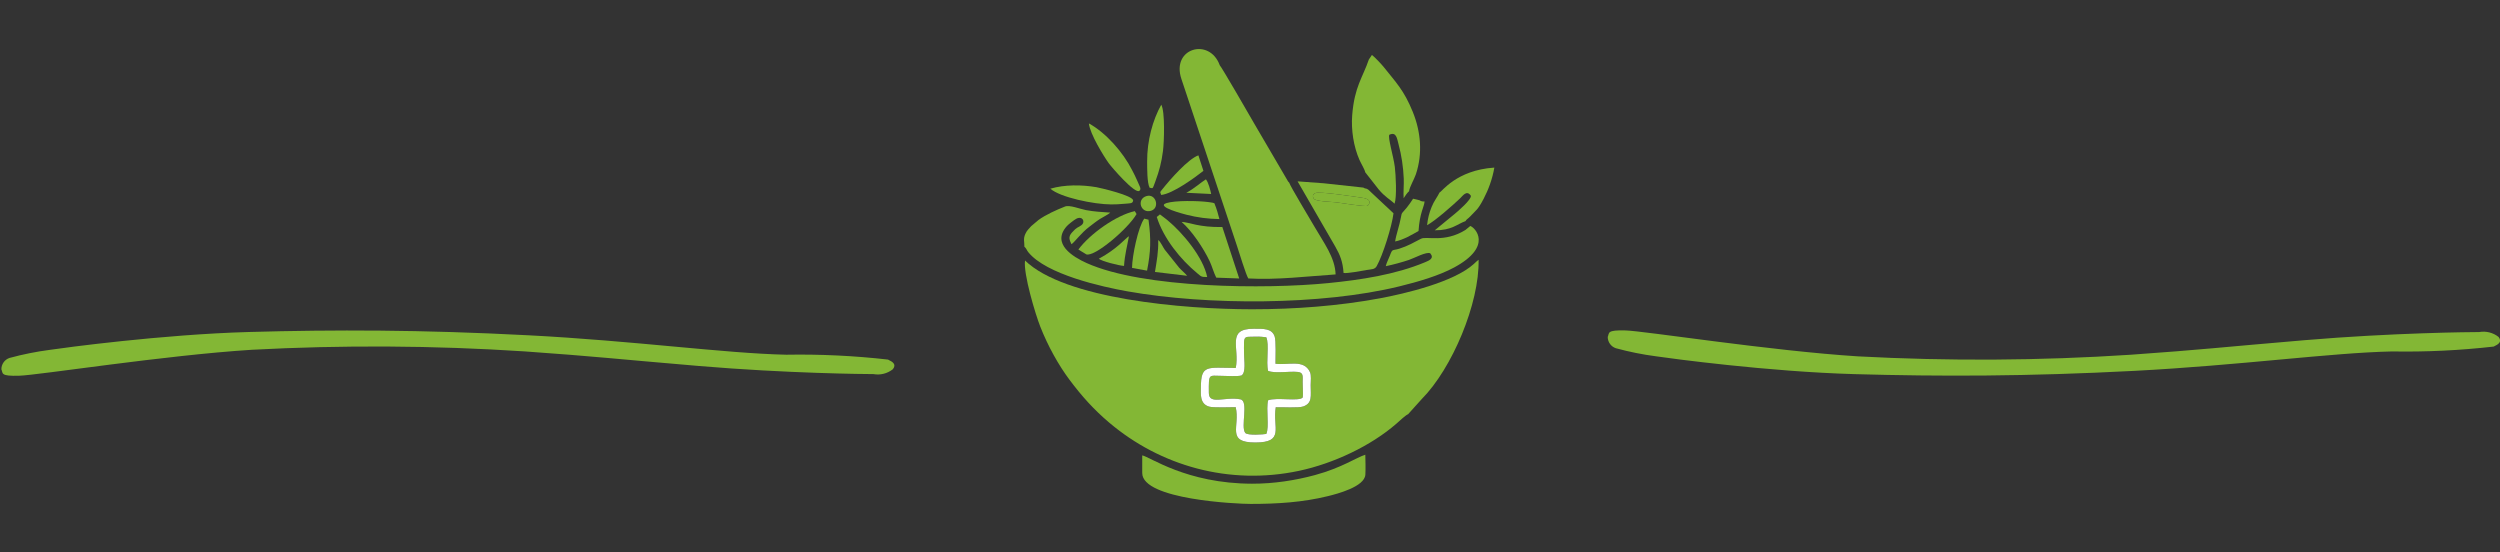 <?xml version="1.0" encoding="UTF-8"?> <svg width="181.031" height="40" viewBox="0 0 181.031 40" fill="#83b735" fill-rule="evenodd" version="1.1" id="svg57"><rect x="0" y="0" width="181.031" height="40" fill="#333333" stroke="none"/><defs id="defs61"></defs><path id="svg-title-im" d="m116.42 24.394c-2e-3 0.371 0.233 0.701 0.584 0.821 0.959 0.262 1.935 0.458 2.921 0.587 1.016 0.151 8.122 1.114 14.373 1.29s12.5 0.167 20.215-0.235 14.252-1.312 18.7-1.408c2.459 0.043 4.918-0.075 7.361-0.352 0.355-0.166 0.627-0.35 0.351-0.7-0.395-0.312-0.904-0.44-1.4-0.352-0.557 0-6.27 0.049-12.62 0.587s-7.345 0.683-12.62 1.056c-6.575 0.43-13.169 0.469-19.748 0.117-6.325-0.4-15.438-1.837-16.827-1.877s-1.16 0.182-1.291 0.472zm-116.32 2.349c-0.001-0.371 0.234-0.702 0.585-0.822 0.96-0.262 1.937-0.458 2.924-0.587 1.017-0.151 8.129-1.115 14.385-1.292s12.508-0.167 20.233 0.235 14.263 1.313 18.707 1.409c2.461-0.043 4.922 0.074 7.368 0.352 0.355 0.166 0.628 0.351 0.351 0.7-0.395 0.312-0.904 0.44-1.4 0.352-0.558 0-6.275-0.049-12.631-0.587s-7.351-0.683-12.631-1.057c-6.58-0.43-13.18-0.469-19.765-0.117-6.33 0.4-15.45 1.839-16.841 1.879s-1.151-0.173-1.285-0.465z"></path><g transform="matrix(.038 0 0 .038 46.838 26.623)" clip-rule="evenodd" fill-rule="evenodd" image-rendering="optimizeQuality" shape-rendering="geometricPrecision" text-rendering="geometricPrecision" id="g55"><g transform="translate(251.86 -966.95)" id="g53"><path class="fil0" d="m870.43 967.5c7.7-38.59-18.31-74.88 34.19-74.69 18.37 0.07 34.5-1.02 39.92 14.71 2.84 8.23 1.53 41.12 1.56 51.96 24.44 3.2 54.29-9.15 65.74 15.98 2.86 6.27 1.33 17.08 1.32 24.93-0.03 20.72 3.67 33.8-13.84 40.42-8.67 3.29-41.08 1.18-52.69 1.55-6.41 38.64 17.83 67.15-39.07 67.21-56.44 0.07-28.4-30.93-37.26-67.35-10.37 0.11-42.41 1.27-50.47-0.98-18.7-5.22-15.85-25.24-15.85-36.44 0-44.33 11.83-37.53 66.45-37.3zm-401.59-204.74c-3.45 25.71 19.96 102.85 28.99 125.84 14.65 37.3 34.94 73.6 55.76 101.41 23.92 31.96 46.58 57 75.58 81.58 97.05 82.27 228.45 120.37 362.17 91.86 64.96-13.84 136.55-47.23 185.81-90.33 4.44-3.88 17.13-15.89 21.66-17.49l26.02-28.89c57.92-58.4 110.05-182.33 108.3-265.45-3.25 2.32-5.86 5.07-8.91 7.87-37.74 34.74-132.09 56.93-179.57 65.72-77.83 14.41-161.43 20.81-242.96 20.8-131.42-0.01-357.47-19.64-432.85-92.92z" id="path5"></path><path class="fil0" d="m972.02 614.01c-0.81-0.46-0.87-0.56-2.09-2.23l-63.95-109.32c-6.4-11.28-63.52-110.17-66.09-111.78-19.4-53.48-92.91-32.73-73.06 26.14l105.71 317.45c3.39 10.19 17.78 57.23 21.8 62.69 54.35 3.1 112.76-4.11 166.32-7.69-0.93-32.48-22.93-60.72-40.35-91.15-8.73-15.23-44.7-74.27-48.29-84.11z" id="path7"></path><path class="fil0" d="m480.58 697.28c-3.89 4.79-7.85 7.44-11.15 14.79-4.41 9.82-1.59 14.76-1.81 24.37 3.78 3.03 4.41 6.72 7.39 10.41 34.24 42.46 140.46 66.08 189.61 74.78 151.09 26.73 368.63 26.79 517.43-9.56 35.98-8.79 75.48-20.29 104.85-36.21 74.54-40.4 39.29-76.22 30.37-78.88l-9.17 7.57c-39.84 24.82-74.33 11.37-84.58 16.69-13.26 6.88-25.23 13.94-41.41 18.99-13.49 4.21-12.93-0.59-17.88 12.88-2.44 6.62-6.93 14.77-7.91 20.48 14.67-3.06 30.34-7.37 44.3-12 9.43-3.12 33.58-16.34 40.45-12.48 8.31 9.71-2.55 13.84-9.65 16.83-56.8 23.87-123.5 33.8-185.02 39.91-119.21 11.82-352.3 10.16-459.99-38.16-26.39-11.84-67.84-36.94-37.86-70.47 2.68-3 13.55-11.79 18.31-14.17 11.44-5.73 17.69 6.01 9.41 12.43-6.61 5.12-8.07 2.7-18.2 14.19-7.31 8.29-4.5 13.87-0.74 22.07 6.27-4.1 17.92-21.24 34.64-33.71 6.42-4.79 12.13-9.6 19.47-14.31 4.93-3.16 15.98-8.59 19.87-12.22-16.63-1.19-30.53-1.75-46.63-4.84-11.3-2.17-30.91-10.17-39.56-6.78-16.3 6.38-37.01 15.72-50.75 25.77z" id="path9"></path><path class="fil0" d="m1124 379.79c-11.5 34.14-27.41 51.4-31.71 106.08-2.21 28.11 2.64 59.76 13.87 85.22 3.1 7.04 10.11 18.3 10.97 23.55l25.53 32.54c11.72 14.16 21.7 19.12 30.4 27.26 4.58-13.4 2.27-54.86 0.46-69.94-2.33-19.39-14.11-57.58-10.25-61.51 13.21-5.78 14.27 6.88 17.26 17.89 5.68 20.96 9.12 43.92 10 65.71 0.5 12.12-1.05 26.59-0.2 37.53 1.79-3.13 7.44-11.29 10.34-13.37 0.72-7.63 9.8-22.79 12.99-32.34 13.24-39.66 9.27-81.38-5.84-118.7-16.96-41.88-32.46-56.55-54.73-84.8-4.49-5.7-17.71-19.74-23.21-23.85z" id="path11"></path><path class="fil0" d="m901.69 1188.1c-125.54-0.24-195.22-51.62-209.53-53.95l0.03 33.7c0.15 50.68 180.98 58.78 206.56 58.77 50.91 0 99-3.02 146.97-14.76 18.36-4.49 70.35-18.04 71.66-41.06 0.65-11.39 0.14-26.28-0.09-37.9-17.02 5.11-44.6 24.83-95.83 38.71-37.39 10.13-78.27 16.57-119.77 16.49z" id="path13"></path><path class="fil0" d="m1121.1 658.54c-4.61 2.18-49.91-5.58-59.23-6.62-11.86-1.33-39.27-1.63-42.77-7.06-3.69-5.71-0.61-9.06 3.17-10.69 7.88-3.38 73.76 6.76 89.67 9.15 19.96 2.99 12.49 13.65 9.16 15.22zm-7.59-34.74-75.19-8.17-50.1-3.71 71.85 124.34c9.12 15.97 14.28 28.6 15.8 50.31 8.37 1.01 34.31-4.05 44.1-5.73 9.23-1.59 15.24-0.7 19.05-7.4 11.45-20.12 29.07-75.86 31.99-100.67l-48-44.98c-4.5-3.42-5.16-0.97-9.5-3.99z" id="path15"></path><path class="fil0" d="m881.31 981.85c-8.21 2.24-26.96 0.74-36.92 0.73-25.79-0.02-25.54-5.86-25.28 32.5 0.16 23.75 31.32 6.42 60.26 12.24 16.18 3.25-0.09 52.32 9.11 63.95 4.46 5.46 35.82 2.85 40.16 1.97 6.1-13.88-0.83-46.77 3.43-64.11 16.11-6.21 61.14 2.95 66.08-5.69 0.83-6.38-0.33-21.16-0.24-28.95 0.14-11.3 1.77-18.29-9.44-19.4-16.86-1.66-43.02 3.44-56.39-1.98-4.33-17.26 2.7-50.19-3.5-64.04-15.22-1.83-14.34-1.15-29.83-1.05-8.92 0-11.95 0.65-12.56 9.96-0.46 7.01 0.08 16.36 0.08 23.65 0 11.68 3.93 34.58-4.96 40.22z" id="path17"></path><path class="fil1" d="m881.31 981.85c8.89-5.64 4.96-28.54 4.96-40.22 0-7.29-0.54-16.64-0.08-23.65 0.61-9.31 3.64-9.96 12.56-9.96 15.49-0.1 14.61-0.78 29.83 1.05 6.2 13.85-0.83 46.78 3.5 64.04 13.37 5.42 39.53 0.32 56.39 1.98 11.21 1.11 9.58 8.1 9.44 19.4-0.09 7.79 1.07 22.57 0.24 28.95-4.94 8.64-49.97-0.52-66.08 5.69-4.26 17.34 2.67 50.23-3.43 64.11-4.34 0.88-35.7 3.49-40.16-1.97-9.2-11.63 7.07-60.7-9.11-63.95-28.94-5.82-60.1 11.51-60.26-12.24-0.26-38.36-0.51-32.52 25.28-32.5 9.96 0.01 28.71 1.51 36.92-0.73zm-10.88-14.35c-54.62-0.23-66.45-7.03-66.45 37.3 0 11.2-2.85 31.22 15.85 36.44 8.06 2.25 40.1 1.09 50.47 0.98 8.86 36.42-19.18 67.42 37.26 67.35 56.9-0.06 32.66-28.57 39.07-67.21 11.61-0.37 44.02 1.74 52.69-1.55 17.51-6.62 13.81-19.7 13.84-40.42 0.01-7.85 1.54-18.66-1.32-24.93-11.45-25.13-41.3-12.78-65.74-15.98-0.03-10.84 1.28-43.73-1.56-51.96-5.42-15.73-21.55-14.64-39.92-14.71-52.5-0.19-26.49 36.1-34.19 74.69z" id="path19" style="fill:#ffffff"></path><path class="fil0" d="m1258.8 633.1c-4.45 9.08-10.56 16.26-15.13 27.55-4.69 11.6-7.24 21.72-8.68 34.79 14.95-7.7 50.6-39.32 62.9-51.11 5.33-5.11 12.61-16.43 20.46-5.11 2.04 6.94-25.81 30.91-31.43 35.32l-37.3 30.62c32.54 0.22 42.01-11.57 58.62-17.49 1.6-3.43 5.03-4.63 9.14-9.12 11.23-12.24 13.99-11.65 25.39-33.4 9.24-17.63 16.72-37.91 20.38-59.45-72.62 4.79-100.51 46.72-104.35 47.4z" id="path21"></path><path class="fil0" d="m833.27 795.43 43.7 1.57-32.15-98.05c-44.63 0.91-63.3-9.24-77.68-9.75 19.6 16.83 41.89 50.23 53.53 74.9 4.56 9.66 8.23 23.21 12.6 31.33z" id="path23"></path><path class="fil0" d="m590.54 501.51c1.88 20 28.59 63.08 37.81 75.83 5.23 7.24 50.43 59.97 58.55 52.54 4.31-3.94 0-8.75-4.51-19.83-2.86-7.01-6.29-13.16-9.65-19.8-16.99-33.6-49.46-70.71-82.2-88.74z" id="path25"></path><path class="fil0" d="m517.12 625.92c18.87 16.59 82.78 29.83 115.71 29.96 7.91 0.03 15.6-0.31 23.48-1.07 12.37-1.18 17.63-0.02 18.5-6.14 1.36-9.61-63.97-24.6-70.01-25.63-28.18-4.83-60.72-5.03-87.68 2.88z" id="path27"></path><path class="fil0" d="m719.9 679.79c12.73 40.85 45.66 81.53 77.49 107.58 7.09 5.81 7.14 7.07 18.59 6.85-7.46-37.17-46-83.74-75.8-108.37-5.61-4.65-9.44-7.16-14.31-10.92z" id="path29"></path><path class="fil0" d="m701.55 574.33c0.08 12.16-0.22 40.54 4.74 49.74 6.82 0.97 5.05 3.85 11-12.27 7.45-20.2 11.52-35.49 14.43-57.82 2.25-17.24 4.14-75.17-3.28-88.11-16.32 29.22-27.13 68.51-26.89 108.46z" id="path31"></path><path class="fil0" d="m570.52 741.82 15.01 9.23c15.64 5.65 79.77-48.79 95.86-76.81-1.27-2.29-2.04-3.23-3.33-5.55-34.98 7.47-85.45 43.24-107.54 73.13z" id="path33"></path><path class="fil0" d="m839.27 683.81c-1.07-5.09-6.33-22.75-8.41-26.93-1.76-3.54 1.8-3.53-12.17-5.42-19.85-2.67-63.96-3.4-80.46 1.94-21.33 6.91 34.07 21.03 38.66 22.22 19.76 5.1 40.75 7.88 62.38 8.19z" id="path35"></path><path class="fil0" d="m1230.2 650.3c-3.51 0.2-6.48-0.26-9.75-2.41l-12.11-2.87c-4.11 5.99-6.99 10.83-11.97 16.88-9.75 11.84-9.47 8.58-11.15 18.25-2.7 15.55-9.24 33.3-11.13 46.33 15.37-2.85 32.84-13.23 44.61-19.98 2.28-34.9 10.94-46.39 11.5-56.2z" id="path37"></path><path class="fil0" d="m672.77 776.86 28.62 5.2c7.12-36.62 7.77-59.88 2.73-97.05l-8.04-2.09c-11.44 15.16-23.18 71-23.31 93.94z" id="path39"></path><path class="fil0" d="m728.28 637.84c22-2.15 64.01-32.92 80.5-45.9l-9.57-29.57c-19.49 6.79-54.12 46.21-68.49 64.36-5.41 6.83-4.59 4.33-2.44 11.11z" id="path41"></path><path class="fil0" d="m716.47 784.59 61.31 7.29c-4.63-5.62-10.01-9.65-15.15-15.28l-27.43-34.3c-4.47-6.37-7.41-14.36-12.53-18.59 0.44 23.62-2.76 39.09-6.2 60.88z" id="path43"></path><path class="fil1" d="m1022.3 634.17c-3.78 1.63-6.86 4.98-3.17 10.69 3.5 5.43 30.91 5.73 42.77 7.06 9.32 1.04 54.62 8.8 59.23 6.62 3.33-1.57 10.8-12.23-9.16-15.22-15.91-2.39-81.79-12.53-89.67-9.15z" id="path45"></path><path class="fil0" d="m609.45 759.41c5.86 4.86 38.06 13.02 48.06 13.69 1.44-22.16 5.87-36.64 9.32-56.58-6.85 3.92-21.98 23.94-57.38 42.89z" id="path47"></path><path class="fil0" d="m700.41 639.95c-19.93 5.87-10.96 33.73 8.32 28.12 17.61-5.13 9.83-33.46-8.32-28.12z" id="path49"></path><path class="fil0" d="m776.2 633.68 47.38 2.34c-1.68-7.83-5.19-21.89-10.04-27.96-8.53 5.12-22.57 17.91-37.34 25.62z" id="path51"></path></g></g></svg> 